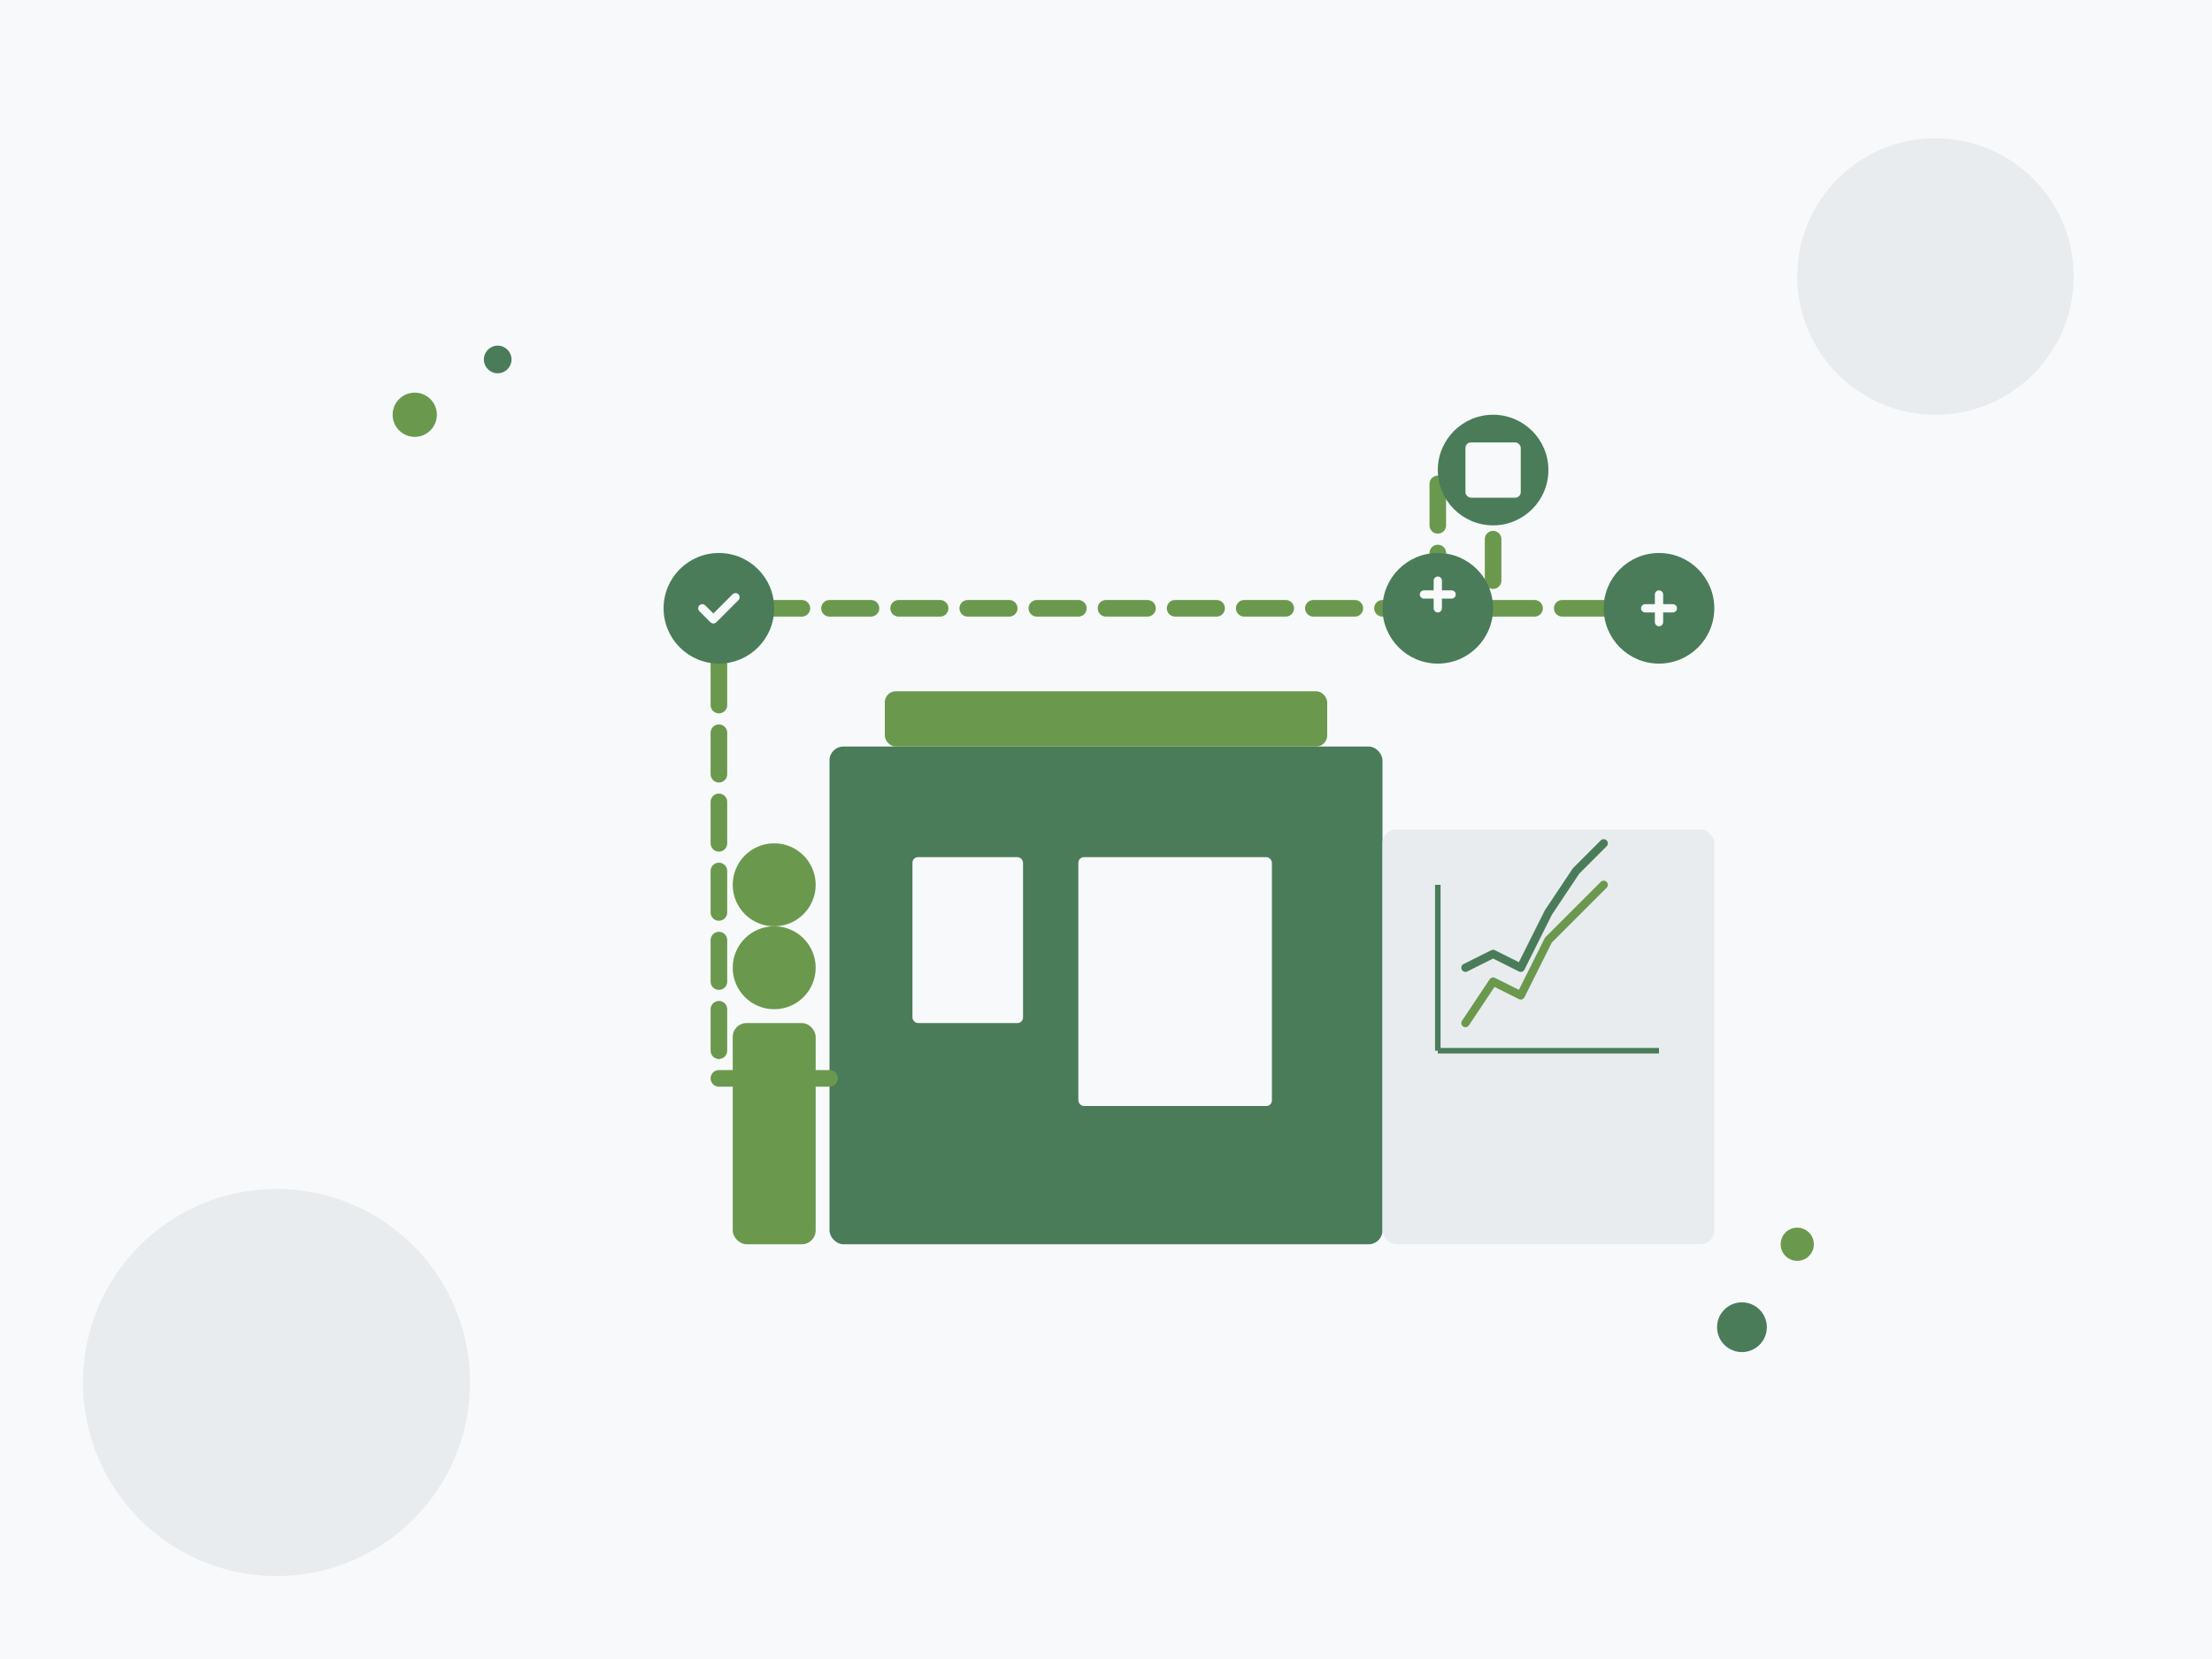 <svg width="800" height="600" viewBox="0 0 800 600" fill="none" xmlns="http://www.w3.org/2000/svg">
  <!-- Background shapes -->
  <rect width="800" height="600" fill="#f8f9fa" />
  
  <!-- Decorative elements -->
  <circle cx="700" cy="100" r="50" fill="#e9ecef" />
  <circle cx="100" cy="500" r="70" fill="#e9ecef" />
  
  <!-- Main illustration -->
  <g transform="translate(250, 120)">
    <!-- Main building/company -->
    <rect x="50" y="150" width="200" height="180" rx="5" fill="#4a7c59" />
    <rect x="80" y="190" width="40" height="60" rx="2" fill="#f8f9fa" />
    <rect x="140" y="190" width="70" height="90" rx="2" fill="#f8f9fa" />
    <rect x="70" y="130" width="160" height="20" rx="4" fill="#6a994e" />
    
    <!-- Process flow lines -->
    <path d="M50 270 H10 V100 H270 V50" stroke="#6a994e" stroke-width="6" stroke-linecap="round" stroke-dasharray="15 10" />
    <path d="M290 50 V100 H350" stroke="#6a994e" stroke-width="6" stroke-linecap="round" stroke-dasharray="15 10" />
    
    <!-- Process icons -->
    <circle cx="290" cy="50" r="20" fill="#4a7c59" />
    <rect x="280" y="40" width="20" height="20" rx="2" fill="#f8f9fa" />
    
    <circle cx="10" cy="100" r="20" fill="#4a7c59" />
    <path d="M4 100 L8 104 L16 96" stroke="#f8f9fa" stroke-width="3" stroke-linecap="round" stroke-linejoin="round" />
    
    <circle cx="270" cy="100" r="20" fill="#4a7c59" />
    <path d="M265 95 H275 M270 90 V100" stroke="#f8f9fa" stroke-width="3" stroke-linecap="round" />
    
    <circle cx="350" cy="100" r="20" fill="#4a7c59" />
    <path d="M345 100 H355 M350 95 V105" stroke="#f8f9fa" stroke-width="3" stroke-linecap="round" />
    
    <!-- Process optimization chart -->
    <rect x="250" y="180" width="120" height="150" rx="5" fill="#e9ecef" />
    <line x1="270" y1="260" x2="270" y2="200" stroke="#4a7c59" stroke-width="2" />
    <line x1="270" y1="260" x2="350" y2="260" stroke="#4a7c59" stroke-width="2" />
    
    <path d="M280 250 L290 235 L300 240 L310 220 L320 210 L330 200" stroke="#6a994e" stroke-width="3" stroke-linecap="round" stroke-linejoin="round" />
    <path d="M280 230 L290 225 L300 230 L310 210 L320 195 L330 185" stroke="#4a7c59" stroke-width="3" stroke-linecap="round" stroke-linejoin="round" />
    
    <!-- People -->
    <circle cx="30" cy="200" r="15" fill="#6a994e" />
    <circle cx="30" cy="230" r="15" fill="#6a994e" />
    <rect x="15" y="250" width="30" height="80" rx="5" fill="#6a994e" />
  </g>
  
  <!-- Small decorative elements -->
  <circle cx="150" cy="150" r="8" fill="#6a994e" />
  <circle cx="180" cy="130" r="5" fill="#4a7c59" />
  <circle cx="650" cy="450" r="6" fill="#6a994e" />
  <circle cx="630" cy="480" r="9" fill="#4a7c59" />
</svg>
